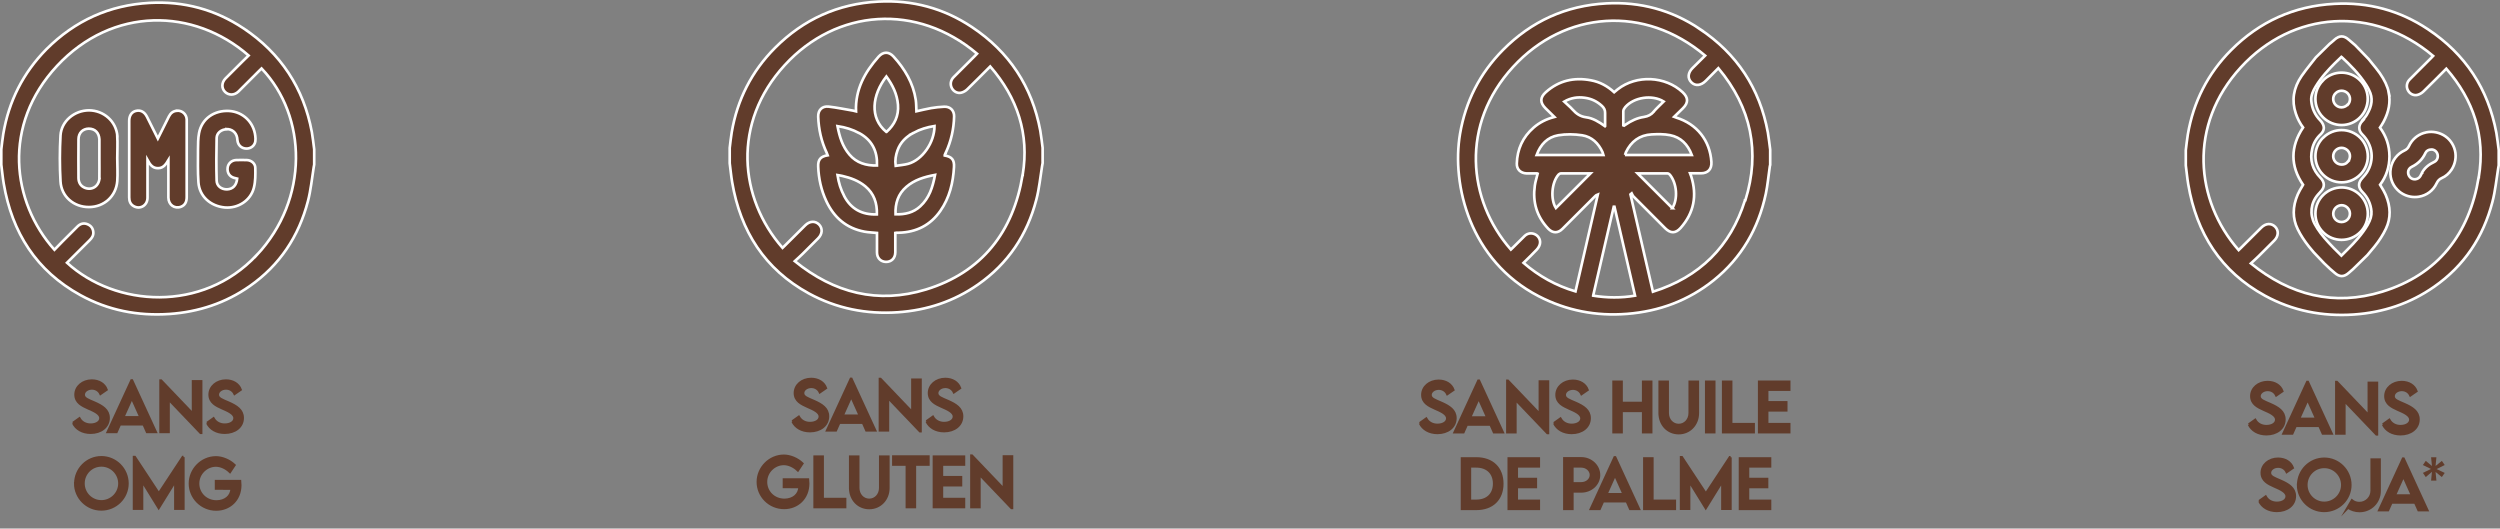 <svg xmlns="http://www.w3.org/2000/svg" id="Calque_1" data-name="Calque 1" viewBox="0 0 234.72 49.62"><rect x="0" y="0" width="234.72" height="49.62" fill="#808080" stroke="none"/><defs><style>      .cls-1 {        stroke: #fff;      }      .cls-1, .cls-2 {        stroke-miterlimit: 10;        stroke-width: .25px;      }      .cls-1, .cls-3 {        fill: #613c2b;      }      .cls-2 {        fill: none;        stroke: #613c2b;      }      .cls-4 {        isolation: isolate;      }      .cls-3 {        stroke-width: 0px;      }    </style></defs><g class="cls-4"><g class="cls-4"><path class="cls-3" d="M74.4,39.57l.59-.42c.21.37.6.58,1.06.58.53,0,.93-.25.93-.62,0-.44-.62-.7-1.17-.94-.55-.25-1.17-.53-1.17-1.27s.67-1.31,1.52-1.31c.67,0,1.18.33,1.37.84l-.55.38c-.15-.32-.47-.5-.81-.5-.43,0-.78.27-.78.6,0,.37.44.5,1.01.75.75.33,1.33.69,1.33,1.43,0,.84-.73,1.38-1.68,1.38-.78,0-1.37-.36-1.63-.91Z"></path></g><g class="cls-4"><path class="cls-2" d="M74.4,39.57l.59-.42c.21.37.6.58,1.06.58.53,0,.93-.25.93-.62,0-.44-.62-.7-1.17-.94-.55-.25-1.17-.53-1.17-1.27s.67-1.31,1.52-1.31c.67,0,1.18.33,1.37.84l-.55.38c-.15-.32-.47-.5-.81-.5-.43,0-.78.27-.78.6,0,.37.44.5,1.01.75.75.33,1.33.69,1.33,1.43,0,.84-.73,1.38-1.68,1.38-.78,0-1.37-.36-1.63-.91Z"></path></g><g class="cls-4"><path class="cls-3" d="M81.03,39.68h-2.24l-.32.72h-.8l2.22-4.82h.04l2.22,4.82h-.8l-.32-.72ZM80.75,39.04l-.83-1.85-.83,1.85h1.66Z"></path><path class="cls-3" d="M86.42,35.66v4.82h-.04l-3.02-3.16v3.08h-.74v-4.81h.04l3.01,3.15v-3.08h.74Z"></path><path class="cls-3" d="M86.99,39.57l.59-.42c.21.37.6.58,1.06.58.53,0,.93-.25.93-.62,0-.44-.62-.7-1.17-.94-.55-.25-1.17-.53-1.17-1.27s.67-1.31,1.52-1.31c.67,0,1.18.33,1.37.84l-.55.38c-.15-.32-.47-.5-.81-.5-.43,0-.78.27-.78.6,0,.37.44.5,1.01.75.75.33,1.33.69,1.33,1.43,0,.84-.73,1.38-1.68,1.38-.78,0-1.37-.36-1.63-.91Z"></path></g><g class="cls-4"><path class="cls-2" d="M81.03,39.68h-2.24l-.32.72h-.8l2.22-4.82h.04l2.22,4.82h-.8l-.32-.72ZM80.75,39.04l-.83-1.85-.83,1.85h1.66Z"></path><path class="cls-2" d="M86.42,35.66v4.82h-.04l-3.02-3.16v3.08h-.74v-4.81h.04l3.01,3.15v-3.08h.74Z"></path><path class="cls-2" d="M86.99,39.57l.59-.42c.21.37.6.58,1.06.58.53,0,.93-.25.93-.62,0-.44-.62-.7-1.17-.94-.55-.25-1.17-.53-1.17-1.27s.67-1.31,1.52-1.31c.67,0,1.18.33,1.37.84l-.55.38c-.15-.32-.47-.5-.81-.5-.43,0-.78.27-.78.6,0,.37.44.5,1.01.75.75.33,1.33.69,1.33,1.43,0,.84-.73,1.38-1.68,1.38-.78,0-1.37-.36-1.63-.91Z"></path></g><g class="cls-4"><path class="cls-3" d="M75.87,45.39c0,1.4-1.02,2.29-2.25,2.29-1.37,0-2.46-1.1-2.46-2.43s1.1-2.45,2.44-2.45c.59,0,1.27.29,1.72.72l-.41.62c-.37-.36-.87-.59-1.32-.59-.86,0-1.68.72-1.68,1.7,0,.93.74,1.69,1.74,1.69.81,0,1.42-.5,1.42-1.22h0s-1.46-.01-1.46-.01v-.68h2.24c.01.11.02.24.02.37Z"></path><path class="cls-3" d="M79.34,46.86v.74h-2.85v-4.72h.74v3.98h2.11Z"></path><path class="cls-3" d="M79.83,45.81v-2.93h.74v2.93c0,.65.46,1.13,1.04,1.13s1.04-.48,1.04-1.13v-2.93h.75v2.93c0,1.08-.78,1.88-1.79,1.88s-1.78-.79-1.78-1.88Z"></path><path class="cls-3" d="M87.16,43.61h-1.27v3.99h-.74v-3.99h-1.27v-.74h3.28v.74Z"></path><path class="cls-3" d="M88.43,43.6v1.21h1.79v.74h-1.79v1.31h2.07v.74h-2.81v-4.72h2.81v.73h-2.07Z"></path><path class="cls-3" d="M95.01,42.86v4.82h-.04l-3.02-3.16v3.08h-.74v-4.81h.04l3.01,3.15v-3.08h.74Z"></path></g><g class="cls-4"><path class="cls-2" d="M75.87,45.39c0,1.4-1.02,2.29-2.25,2.29-1.37,0-2.46-1.1-2.46-2.43s1.1-2.45,2.44-2.45c.59,0,1.27.29,1.72.72l-.41.62c-.37-.36-.87-.59-1.32-.59-.86,0-1.68.72-1.68,1.7,0,.93.74,1.69,1.74,1.69.81,0,1.42-.5,1.42-1.22h0s-1.46-.01-1.46-.01v-.68h2.24c.01.11.02.24.02.37Z"></path><path class="cls-2" d="M79.34,46.86v.74h-2.85v-4.72h.74v3.98h2.11Z"></path><path class="cls-2" d="M79.83,45.81v-2.93h.74v2.93c0,.65.46,1.13,1.04,1.13s1.04-.48,1.04-1.13v-2.93h.75v2.93c0,1.08-.78,1.88-1.79,1.88s-1.78-.79-1.78-1.88Z"></path><path class="cls-2" d="M87.16,43.61h-1.27v3.99h-.74v-3.99h-1.27v-.74h3.28v.74Z"></path><path class="cls-2" d="M88.43,43.6v1.21h1.79v.74h-1.79v1.31h2.07v.74h-2.81v-4.72h2.81v.73h-2.07Z"></path><path class="cls-2" d="M95.01,42.86v4.82h-.04l-3.02-3.16v3.08h-.74v-4.81h.04l3.01,3.15v-3.08h.74Z"></path></g></g><g class="cls-4"><path class="cls-3" d="M6.86,39.72l.59-.42c.21.37.6.58,1.06.58.53,0,.93-.25.93-.62,0-.44-.62-.7-1.17-.94-.55-.25-1.17-.53-1.17-1.27s.67-1.31,1.52-1.31c.67,0,1.18.33,1.37.84l-.55.38c-.15-.32-.47-.5-.81-.5-.43,0-.78.27-.78.6,0,.37.44.5,1.01.75.75.33,1.33.69,1.33,1.43,0,.84-.73,1.38-1.68,1.38-.78,0-1.37-.36-1.63-.91Z"></path></g><g class="cls-4"><path class="cls-2" d="M6.86,39.72l.59-.42c.21.37.6.58,1.06.58.53,0,.93-.25.93-.62,0-.44-.62-.7-1.17-.94-.55-.25-1.17-.53-1.17-1.27s.67-1.31,1.52-1.31c.67,0,1.18.33,1.37.84l-.55.38c-.15-.32-.47-.5-.81-.5-.43,0-.78.27-.78.6,0,.37.44.5,1.01.75.75.33,1.33.69,1.33,1.43,0,.84-.73,1.38-1.68,1.38-.78,0-1.37-.36-1.63-.91Z"></path></g><g class="cls-4"><path class="cls-3" d="M13.49,39.83h-2.24l-.32.72h-.8l2.22-4.82h.04l2.22,4.82h-.8l-.32-.72ZM13.21,39.19l-.83-1.85-.83,1.85h1.66Z"></path><path class="cls-3" d="M18.88,35.81v4.82h-.04l-3.02-3.16v3.08h-.74v-4.81h.04l3.01,3.15v-3.08h.74Z"></path><path class="cls-3" d="M19.45,39.72l.59-.42c.21.37.6.58,1.06.58.53,0,.93-.25.93-.62,0-.44-.62-.7-1.17-.94-.55-.25-1.17-.53-1.17-1.27s.67-1.31,1.52-1.31c.67,0,1.18.33,1.37.84l-.55.38c-.15-.32-.47-.5-.81-.5-.43,0-.78.27-.78.6,0,.37.44.5,1.01.75.75.33,1.33.69,1.33,1.43,0,.84-.73,1.38-1.68,1.38-.78,0-1.37-.36-1.63-.91Z"></path></g><g class="cls-4"><path class="cls-2" d="M13.49,39.83h-2.24l-.32.72h-.8l2.22-4.82h.04l2.22,4.82h-.8l-.32-.72ZM13.21,39.19l-.83-1.85-.83,1.85h1.66Z"></path><path class="cls-2" d="M18.88,35.81v4.82h-.04l-3.02-3.16v3.08h-.74v-4.81h.04l3.01,3.15v-3.08h.74Z"></path><path class="cls-2" d="M19.45,39.72l.59-.42c.21.37.6.58,1.06.58.53,0,.93-.25.93-.62,0-.44-.62-.7-1.17-.94-.55-.25-1.17-.53-1.17-1.27s.67-1.31,1.52-1.31c.67,0,1.18.33,1.37.84l-.55.38c-.15-.32-.47-.5-.81-.5-.43,0-.78.27-.78.6,0,.37.44.5,1.01.75.75.33,1.33.69,1.33,1.43,0,.84-.73,1.38-1.68,1.38-.78,0-1.37-.36-1.63-.91Z"></path></g><g class="cls-4"><path class="cls-3" d="M7.08,45.39c0-1.35,1.1-2.45,2.44-2.45s2.44,1.1,2.44,2.45-1.1,2.43-2.45,2.43-2.44-1.1-2.44-2.43ZM11.22,45.39c0-.93-.76-1.7-1.7-1.7s-1.69.76-1.69,1.7.76,1.69,1.69,1.69,1.7-.76,1.7-1.69Z"></path><path class="cls-3" d="M17.21,42.92v4.83h-.74v-2.62l-1.57,2.54h0l-1.57-2.54v2.62h-.74v-4.83h.06l2.26,3.43,2.26-3.43h.06Z"></path><path class="cls-3" d="M22.55,45.54c0,1.4-1.02,2.29-2.25,2.29-1.37,0-2.46-1.1-2.46-2.43s1.1-2.45,2.44-2.45c.59,0,1.27.29,1.72.72l-.41.62c-.37-.36-.87-.59-1.32-.59-.86,0-1.68.72-1.68,1.7,0,.93.74,1.69,1.74,1.69.81,0,1.42-.5,1.42-1.22h0s-1.46-.01-1.46-.01v-.68h2.24c.01.11.02.24.02.37Z"></path></g><g class="cls-4"><path class="cls-2" d="M7.08,45.39c0-1.35,1.1-2.45,2.44-2.45s2.44,1.1,2.44,2.45-1.1,2.43-2.45,2.43-2.44-1.1-2.44-2.43ZM11.22,45.39c0-.93-.76-1.7-1.7-1.7s-1.69.76-1.69,1.7.76,1.69,1.69,1.69,1.7-.76,1.7-1.69Z"></path><path class="cls-2" d="M17.21,42.92v4.83h-.74v-2.62l-1.57,2.54h0l-1.57-2.54v2.62h-.74v-4.83h.06l2.26,3.43,2.26-3.43h.06Z"></path><path class="cls-2" d="M22.55,45.54c0,1.4-1.02,2.29-2.25,2.29-1.37,0-2.46-1.1-2.46-2.43s1.1-2.45,2.44-2.45c.59,0,1.27.29,1.72.72l-.41.62c-.37-.36-.87-.59-1.32-.59-.86,0-1.68.72-1.68,1.7,0,.93.74,1.69,1.74,1.69.81,0,1.42-.5,1.42-1.22h0s-1.46-.01-1.46-.01v-.68h2.24c.01.11.02.24.02.37Z"></path></g><g class="cls-4"><g class="cls-4"><path class="cls-3" d="M133.31,39.74l.59-.42c.21.37.6.58,1.06.58.53,0,.93-.25.93-.62,0-.44-.62-.7-1.17-.94-.55-.25-1.17-.53-1.17-1.27s.67-1.31,1.52-1.31c.67,0,1.18.33,1.37.84l-.55.38c-.15-.32-.47-.5-.81-.5-.43,0-.78.27-.78.6,0,.37.44.5,1.01.75.75.33,1.33.69,1.33,1.43,0,.84-.73,1.38-1.68,1.38-.78,0-1.37-.36-1.63-.91Z"></path></g><g class="cls-4"><path class="cls-2" d="M133.31,39.74l.59-.42c.21.37.6.58,1.06.58.53,0,.93-.25.93-.62,0-.44-.62-.7-1.17-.94-.55-.25-1.17-.53-1.17-1.27s.67-1.31,1.52-1.31c.67,0,1.18.33,1.37.84l-.55.38c-.15-.32-.47-.5-.81-.5-.43,0-.78.27-.78.6,0,.37.44.5,1.01.75.75.33,1.33.69,1.33,1.43,0,.84-.73,1.38-1.68,1.38-.78,0-1.37-.36-1.63-.91Z"></path></g><g class="cls-4"><path class="cls-3" d="M139.94,39.85h-2.23l-.32.72h-.8l2.22-4.82h.04l2.22,4.82h-.8l-.32-.72ZM139.66,39.21l-.83-1.85-.83,1.85h1.66Z"></path><path class="cls-3" d="M145.33,35.83v4.82h-.04l-3.02-3.16v3.08h-.74v-4.81h.04l3.01,3.15v-3.08h.74Z"></path><path class="cls-3" d="M145.91,39.74l.59-.42c.21.37.6.58,1.06.58.53,0,.93-.25.93-.62,0-.44-.62-.7-1.17-.94-.55-.25-1.17-.53-1.17-1.27s.67-1.31,1.52-1.31c.67,0,1.18.33,1.37.84l-.55.38c-.15-.32-.47-.5-.81-.5-.43,0-.78.27-.78.6,0,.37.44.5,1.01.75.75.33,1.33.69,1.33,1.43,0,.84-.73,1.38-1.68,1.38-.78,0-1.37-.36-1.63-.91Z"></path><path class="cls-3" d="M155.02,35.85v4.72h-.74v-2h-2.04v2h-.74v-4.72h.74v1.99h2.04v-1.99h.74Z"></path><path class="cls-3" d="M155.83,38.78v-2.93h.74v2.93c0,.65.46,1.13,1.04,1.13s1.04-.48,1.04-1.13v-2.93h.75v2.93c0,1.08-.78,1.88-1.79,1.88s-1.78-.79-1.78-1.88Z"></path><path class="cls-3" d="M160.2,35.85h.74v4.72h-.74v-4.72Z"></path><path class="cls-3" d="M164.64,39.83v.74h-2.85v-4.72h.74v3.98h2.11Z"></path><path class="cls-3" d="M165.91,36.57v1.21h1.79v.74h-1.79v1.31h2.07v.74h-2.81v-4.72h2.81v.73h-2.07Z"></path></g><g class="cls-4"><path class="cls-2" d="M139.94,39.85h-2.23l-.32.72h-.8l2.22-4.82h.04l2.22,4.82h-.8l-.32-.72ZM139.66,39.21l-.83-1.85-.83,1.85h1.66Z"></path><path class="cls-2" d="M145.33,35.83v4.82h-.04l-3.02-3.16v3.08h-.74v-4.81h.04l3.01,3.15v-3.08h.74Z"></path><path class="cls-2" d="M145.91,39.74l.59-.42c.21.37.6.58,1.06.58.53,0,.93-.25.93-.62,0-.44-.62-.7-1.17-.94-.55-.25-1.17-.53-1.17-1.27s.67-1.31,1.52-1.31c.67,0,1.18.33,1.37.84l-.55.38c-.15-.32-.47-.5-.81-.5-.43,0-.78.27-.78.6,0,.37.44.5,1.01.75.75.33,1.33.69,1.33,1.43,0,.84-.73,1.38-1.68,1.38-.78,0-1.37-.36-1.63-.91Z"></path><path class="cls-2" d="M155.02,35.85v4.72h-.74v-2h-2.04v2h-.74v-4.72h.74v1.99h2.04v-1.99h.74Z"></path><path class="cls-2" d="M155.83,38.78v-2.93h.74v2.93c0,.65.46,1.13,1.04,1.13s1.04-.48,1.04-1.13v-2.93h.75v2.93c0,1.08-.78,1.88-1.79,1.88s-1.78-.79-1.78-1.88Z"></path><path class="cls-2" d="M160.2,35.85h.74v4.72h-.74v-4.72Z"></path><path class="cls-2" d="M164.64,39.83v.74h-2.85v-4.72h.74v3.98h2.11Z"></path><path class="cls-2" d="M165.91,36.57v1.21h1.79v.74h-1.79v1.31h2.07v.74h-2.81v-4.72h2.81v.73h-2.07Z"></path></g><g class="cls-4"><path class="cls-3" d="M141.04,45.41c0,1.45-.93,2.36-2.43,2.36h-1.34v-4.72h1.34c1.5,0,2.43.91,2.43,2.37ZM140.29,45.41c0-1-.65-1.63-1.69-1.63h-.6v3.25h.61c1.03,0,1.68-.62,1.68-1.62Z"></path><path class="cls-3" d="M142.4,43.77v1.21h1.79v.74h-1.79v1.31h2.07v.74h-2.81v-4.72h2.81v.73h-2.07Z"></path></g><g class="cls-4"><path class="cls-2" d="M141.04,45.41c0,1.45-.93,2.36-2.43,2.36h-1.34v-4.72h1.34c1.5,0,2.43.91,2.43,2.37ZM140.29,45.41c0-1-.65-1.63-1.69-1.63h-.6v3.25h.61c1.03,0,1.68-.62,1.68-1.62Z"></path><path class="cls-2" d="M142.4,43.77v1.21h1.79v.74h-1.79v1.31h2.07v.74h-2.81v-4.72h2.81v.73h-2.07Z"></path></g><g class="cls-4"><path class="cls-3" d="M146.88,43.04h1.58c.91,0,1.66.7,1.66,1.56s-.75,1.53-1.66,1.53h-.84v1.64h-.74v-4.72ZM149.38,44.6c0-.45-.41-.82-.92-.82h-.84v1.61h.84c.51,0,.92-.35.92-.8Z"></path></g><g class="cls-4"><path class="cls-2" d="M146.88,43.04h1.58c.91,0,1.66.7,1.66,1.56s-.75,1.53-1.66,1.53h-.84v1.64h-.74v-4.72ZM149.38,44.6c0-.45-.41-.82-.92-.82h-.84v1.61h.84c.51,0,.92-.35.92-.8Z"></path></g><g class="cls-4"><path class="cls-3" d="M152.74,47.05h-2.24l-.32.72h-.8l2.22-4.82h.04l2.22,4.82h-.8l-.32-.72ZM152.46,46.41l-.83-1.85-.83,1.85h1.66Z"></path><path class="cls-3" d="M157.24,47.03v.74h-2.85v-4.72h.74v3.98h2.11Z"></path><path class="cls-3" d="M162.46,42.94v4.82h-.74v-2.62l-1.57,2.54h0l-1.57-2.54v2.62h-.74v-4.82h.06l2.26,3.43,2.26-3.43h.06Z"></path><path class="cls-3" d="M164.11,43.77v1.21h1.79v.74h-1.79v1.31h2.07v.74h-2.81v-4.72h2.81v.73h-2.07Z"></path></g><g class="cls-4"><path class="cls-2" d="M152.74,47.05h-2.24l-.32.72h-.8l2.22-4.82h.04l2.22,4.82h-.8l-.32-.72ZM152.46,46.41l-.83-1.85-.83,1.85h1.66Z"></path><path class="cls-2" d="M157.24,47.03v.74h-2.85v-4.72h.74v3.98h2.11Z"></path><path class="cls-2" d="M162.46,42.94v4.82h-.74v-2.62l-1.57,2.54h0l-1.57-2.54v2.62h-.74v-4.82h.06l2.26,3.43,2.26-3.43h.06Z"></path><path class="cls-2" d="M164.11,43.77v1.21h1.79v.74h-1.79v1.31h2.07v.74h-2.81v-4.72h2.81v.73h-2.07Z"></path></g></g><g class="cls-4"><g class="cls-4"><path class="cls-3" d="M211.14,39.86l.59-.42c.21.37.6.58,1.06.58.53,0,.93-.25.93-.62,0-.44-.62-.7-1.17-.94-.55-.25-1.17-.53-1.17-1.27s.67-1.31,1.52-1.31c.67,0,1.18.33,1.37.84l-.55.38c-.15-.32-.47-.5-.81-.5-.43,0-.78.27-.78.6,0,.37.44.5,1.01.75.75.33,1.33.69,1.33,1.43,0,.84-.73,1.38-1.68,1.38-.78,0-1.37-.36-1.63-.91Z"></path></g><g class="cls-4"><path class="cls-2" d="M211.14,39.86l.59-.42c.21.37.6.58,1.06.58.53,0,.93-.25.93-.62,0-.44-.62-.7-1.17-.94-.55-.25-1.17-.53-1.17-1.27s.67-1.31,1.52-1.31c.67,0,1.18.33,1.37.84l-.55.38c-.15-.32-.47-.5-.81-.5-.43,0-.78.27-.78.6,0,.37.44.5,1.01.75.75.33,1.33.69,1.33,1.43,0,.84-.73,1.38-1.68,1.38-.78,0-1.37-.36-1.63-.91Z"></path></g><g class="cls-4"><path class="cls-3" d="M217.77,39.97h-2.24l-.32.72h-.8l2.22-4.82h.04l2.22,4.82h-.8l-.32-.72ZM217.49,39.33l-.83-1.85-.83,1.85h1.66Z"></path><path class="cls-3" d="M223.16,35.95v4.82h-.04l-3.02-3.16v3.08h-.74v-4.81h.04l3.01,3.15v-3.08h.74Z"></path><path class="cls-3" d="M223.73,39.86l.59-.42c.21.37.6.58,1.06.58.53,0,.93-.25.93-.62,0-.44-.62-.7-1.17-.94-.55-.25-1.17-.53-1.17-1.27s.67-1.31,1.52-1.31c.67,0,1.18.33,1.37.84l-.55.38c-.15-.32-.47-.5-.81-.5-.43,0-.78.27-.78.6,0,.37.44.5,1.01.75.75.33,1.33.69,1.33,1.43,0,.84-.73,1.38-1.68,1.38-.78,0-1.37-.36-1.63-.91Z"></path></g><g class="cls-4"><path class="cls-2" d="M217.77,39.97h-2.24l-.32.72h-.8l2.22-4.82h.04l2.22,4.82h-.8l-.32-.72ZM217.49,39.33l-.83-1.85-.83,1.85h1.66Z"></path><path class="cls-2" d="M223.16,35.95v4.82h-.04l-3.02-3.16v3.08h-.74v-4.81h.04l3.01,3.15v-3.08h.74Z"></path><path class="cls-2" d="M223.73,39.86l.59-.42c.21.37.6.58,1.06.58.53,0,.93-.25.93-.62,0-.44-.62-.7-1.17-.94-.55-.25-1.17-.53-1.17-1.27s.67-1.31,1.52-1.31c.67,0,1.18.33,1.37.84l-.55.38c-.15-.32-.47-.5-.81-.5-.43,0-.78.27-.78.6,0,.37.44.5,1.01.75.75.33,1.33.69,1.33,1.43,0,.84-.73,1.38-1.68,1.38-.78,0-1.37-.36-1.63-.91Z"></path></g><g class="cls-4"><path class="cls-3" d="M212.12,47.06l.59-.42c.21.37.6.58,1.06.58.53,0,.93-.25.93-.62,0-.44-.62-.7-1.17-.94-.55-.25-1.17-.53-1.17-1.27s.67-1.31,1.52-1.31c.67,0,1.18.33,1.37.84l-.55.38c-.15-.32-.47-.5-.81-.5-.43,0-.78.27-.78.6,0,.37.44.5,1.01.75.75.33,1.33.69,1.33,1.43,0,.84-.73,1.38-1.68,1.38-.78,0-1.37-.36-1.63-.91Z"></path></g><g class="cls-4"><path class="cls-2" d="M212.12,47.06l.59-.42c.21.37.6.58,1.06.58.53,0,.93-.25.93-.62,0-.44-.62-.7-1.17-.94-.55-.25-1.17-.53-1.17-1.27s.67-1.31,1.52-1.31c.67,0,1.18.33,1.37.84l-.55.38c-.15-.32-.47-.5-.81-.5-.43,0-.78.27-.78.6,0,.37.44.5,1.01.75.75.33,1.33.69,1.33,1.43,0,.84-.73,1.38-1.68,1.38-.78,0-1.37-.36-1.63-.91Z"></path></g><g class="cls-4"><path class="cls-3" d="M215.78,45.53c0-1.35,1.1-2.45,2.44-2.45s2.44,1.1,2.44,2.45-1.1,2.43-2.45,2.43-2.44-1.1-2.44-2.43ZM219.92,45.53c0-.93-.76-1.7-1.7-1.7s-1.69.76-1.69,1.7.76,1.69,1.69,1.69,1.7-.76,1.7-1.69Z"></path></g><g class="cls-4"><path class="cls-2" d="M215.78,45.53c0-1.35,1.1-2.45,2.44-2.45s2.44,1.1,2.44,2.45-1.1,2.43-2.45,2.43-2.44-1.1-2.44-2.43ZM219.92,45.53c0-.93-.76-1.7-1.7-1.7s-1.69.76-1.69,1.7.76,1.69,1.69,1.69,1.7-.76,1.7-1.69Z"></path></g><g class="cls-4"><path class="cls-3" d="M220.44,47.65l.38-.65c.18.15.42.24.69.24h.02c.63,0,1.15-.53,1.15-1.16v-2.92s.73,0,.73,0v2.92c.01,1.06-.83,1.89-1.87,1.89h-.03c-.38,0-.76-.12-1.06-.33Z"></path></g><g class="cls-4"><path class="cls-2" d="M220.44,47.65l.38-.65c.18.15.42.24.69.24h.02c.63,0,1.15-.53,1.15-1.16v-2.92s.73,0,.73,0v2.92c.01,1.06-.83,1.89-1.87,1.89h-.03c-.38,0-.76-.12-1.06-.33Z"></path></g><g class="cls-4"><path class="cls-3" d="M226.76,47.17h-2.24l-.32.72h-.8l2.22-4.82h.04l2.22,4.82h-.8l-.32-.72ZM226.48,46.53l-.83-1.85-.83,1.85h1.66Z"></path></g><g class="cls-4"><path class="cls-2" d="M226.76,47.17h-2.24l-.32.72h-.8l2.22-4.82h.04l2.22,4.82h-.8l-.32-.72ZM226.48,46.53l-.83-1.85-.83,1.85h1.66Z"></path><path class="cls-3" d="M228.33,44.3l-.58.49-.27-.39.76-.37-.76-.37.27-.39.58.48-.08-.82h.5l-.08.82.59-.48.27.39-.76.38.76.36-.27.39-.59-.48.08.81h-.5l.08-.82Z"></path></g></g><path class="cls-1" d="M91.25,2.54c-2.65-1.77-5.6-2.56-8.78-2.39-3.79.2-7.03,1.66-9.71,4.35-2.19,2.2-3.54,4.86-4.06,7.92-.08.49-.13.98-.19,1.47v1.43c.08.59.13,1.19.23,1.78.78,4.6,3.06,8.18,7.2,10.45,2.6,1.42,5.4,1.97,8.35,1.77,2.75-.19,5.28-1.03,7.54-2.61,2.82-1.97,4.61-4.66,5.47-7.97.27-1.03.37-2.1.54-3.15.02-.09.03-.18.05-.28v-1.43c-.07-.54-.13-1.08-.22-1.61-.77-4.15-2.92-7.4-6.42-9.73ZM96.01,16.42c-.87,5.34-3.81,9.15-9.07,10.76-4.49,1.38-8.62.34-12.32-2.66.27-.25.51-.46.73-.68.49-.48.98-.97,1.46-1.46.41-.41.44-.94.09-1.3-.36-.36-.88-.34-1.3.08-.64.64-1.29,1.28-1.93,1.92-.07.07-.14.13-.2.19-4.07-4.64-4.77-11.73.21-17.16,4.88-5.32,12.42-5.83,18.05-1.07-.07.07-.14.15-.21.22-.66.66-1.33,1.32-1.99,1.99-.29.29-.34.7-.16,1.03.17.32.53.51.89.42.2-.05.41-.17.56-.32.71-.69,1.41-1.4,2.15-2.14,2.56,2.95,3.68,6.34,3.05,10.16v.02Z"></path><path class="cls-1" d="M88.8,14.33c.5-1.08.75-2.22.78-3.4.01-.56-.37-.94-.94-.91-.41.02-.82.06-1.22.13-.46.08-.92.2-1.38.3-.02-.36-.01-.72-.06-1.07-.24-1.59-1.03-2.9-2.08-4.06-.44-.49-.97-.49-1.41,0-1.3,1.46-2.2,3.09-2.12,5.14-.09-.02-.17-.05-.26-.07-.77-.13-1.54-.29-2.31-.38-.61-.07-1,.33-.98.94.04,1.19.29,2.32.8,3.4.03.07.06.15.09.23-.67.11-.92.41-.89,1.06.04,1.13.28,2.21.76,3.24.72,1.54,1.88,2.55,3.58,2.87.38.07.77.08,1.18.12v1.83c0,.53.35.88.85.89.51,0,.86-.35.87-.89v-1.83c.06-.01.08-.02.1-.02h.23c1.64-.04,2.96-.7,3.9-2.05.86-1.23,1.2-2.64,1.28-4.12.04-.67-.2-.96-.87-1.08v-.05c.03-.07.06-.14.09-.21h.01ZM85.79,12.46c.6-.32,1.25-.52,1.95-.63,0,1.54-1.14,3.18-2.47,3.55-.37.1-.77.13-1.18.19-.07-.53.01-.99.17-1.44.27-.77.82-1.3,1.53-1.67ZM80.68,12.5c1.18.65,1.71,1.67,1.66,3.04-1.03.02-1.92-.24-2.59-1.03-.65-.76-.93-1.67-1.12-2.67.74.11,1.42.32,2.04.66h0ZM79.26,18.4c-.32-.6-.52-1.24-.63-1.96.17.03.32.04.46.08.78.18,1.52.45,2.15.97.82.68,1.12,1.58,1.09,2.64-1.41.05-2.43-.51-3.07-1.72h0ZM83.22,12.39c-1.61-1.32-1.34-3.47,0-5.21.59.81,1.01,1.66,1.09,2.66.08,1.03-.31,1.86-1.08,2.55h0ZM86.4,19.37c-.65.6-1.44.78-2.32.75-.04-1.03.24-1.91,1.02-2.58.75-.65,1.67-.93,2.69-1.12-.22,1.15-.54,2.17-1.39,2.95Z"></path><path class="cls-1" d="M22.86,2.66C20.2.89,17.26.1,14.07.27c-3.79.2-7.03,1.67-9.71,4.35C2.18,6.83.83,9.49.31,12.56c-.08.49-.13.98-.19,1.47v1.43c.08.59.13,1.19.23,1.78.78,4.6,3.06,8.19,7.2,10.47,2.6,1.43,5.4,1.97,8.35,1.77,2.75-.19,5.28-1.03,7.54-2.61,2.82-1.97,4.61-4.67,5.47-7.98.27-1.03.37-2.1.54-3.16.02-.09.03-.18.05-.28v-1.43c-.07-.54-.13-1.08-.22-1.61-.77-4.15-2.92-7.41-6.42-9.75h-.01ZM24.09,23.96c-5.1,5.44-13.27,4.85-17.8.71.72-.72,1.42-1.42,2.13-2.12.21-.21.37-.44.34-.76-.03-.36-.23-.61-.55-.74-.35-.14-.66-.05-.92.2-.49.48-.98.97-1.46,1.46-.24.24-.48.49-.72.74C1.1,18.97.19,11.73,5.36,6.18,10.57.59,18.2.73,23.34,5.21c-.21.2-.41.4-.61.6-.52.52-1.04,1.04-1.56,1.56-.37.38-.39.91-.04,1.26.35.34.88.33,1.26-.04.65-.64,1.3-1.3,1.95-1.95.07-.07.15-.14.22-.21,4.28,4.49,4.48,12.26-.47,17.54h0Z"></path><path class="cls-1" d="M16.62,10.4c-.36.02-.6.22-.76.53-.34.67-.67,1.35-1.04,2.08-.37-.73-.7-1.39-1.03-2.06-.23-.45-.59-.64-1.02-.54-.4.09-.64.44-.64.93v7.2c0,.35.11.64.43.82.61.34,1.29-.08,1.29-.8v-3.54c.23.42.47.78.99.77.51,0,.74-.38.97-.76v3.52c0,.68.59,1.09,1.19.86.35-.14.53-.43.53-.9v-7.31c-.03-.48-.42-.83-.9-.81h-.01Z"></path><path class="cls-1" d="M21.27,12.12c.49-.01.89.3.99.79.02.1.03.21.04.31.06.43.39.72.82.73.42.01.77-.25.85-.66.03-.17.02-.34,0-.51-.14-1.3-1.16-2.28-2.45-2.36-1.42-.08-2.57.73-2.83,2.06-.1.51-.09,1.04-.1,1.57,0,1.02-.03,2.05.04,3.07.09,1.3,1.11,2.23,2.47,2.36,1.25.11,2.44-.65,2.74-1.87.15-.59.14-1.23.13-1.84,0-.42-.37-.72-.78-.74-.34-.01-.69-.01-1.03,0-.42.02-.75.33-.79.73-.05.46.18.82.61.94.09.03.18.04.29.07-.07.64-.41.99-.96,1.01-.51.01-.96-.31-.97-.82-.04-1.34-.03-2.68,0-4.01.01-.47.45-.8.92-.81v-.02Z"></path><path class="cls-1" d="M11.02,12.78c-.11-1.38-1.27-2.41-2.66-2.42-1.37,0-2.6,1.01-2.68,2.36-.08,1.43-.08,2.87,0,4.3.07,1.43,1.25,2.43,2.67,2.42,1.43,0,2.55-1.02,2.66-2.44.05-.71,0-1.43,0-2.15h0c0-.69.04-1.38,0-2.06h.01ZM9.34,16.68c-.02.76-.65,1.21-1.33.97-.43-.16-.63-.49-.64-.93-.01-1.21-.01-2.43,0-3.64,0-.6.4-.99.96-1,.58,0,.96.37,1,.99v1.84c0,.59.01,1.19,0,1.78h.01Z"></path><path class="cls-1" d="M159.58,2.71c-2.64-1.77-5.59-2.56-8.76-2.39-3.79.2-7.04,1.67-9.71,4.37-2.17,2.19-3.51,4.83-4.03,7.87-.81,4.82.92,11.9,7.38,15.25,2.61,1.35,5.38,1.89,8.3,1.66,3.03-.24,5.76-1.25,8.14-3.16,2.62-2.11,4.19-4.86,4.89-8.12.17-.81.24-1.64.36-2.46,0-.08.03-.17.05-.25v-1.43c-.07-.54-.13-1.08-.22-1.61-.76-4.15-2.91-7.4-6.41-9.73h0ZM149.58,27.75c.65-2.8,1.29-5.57,1.93-8.34h.07c.64,2.77,1.28,5.54,1.93,8.35-1.31.22-2.6.21-3.93,0h0ZM144.27,14.55c.37-.99,1.02-1.68,2.03-1.85.73-.12,1.51-.11,2.24,0,.91.14,1.54.75,1.92,1.59.03.07.05.16.08.26h-6.27ZM149.33,16.28c-1.07,1.07-2.16,2.16-3.25,3.25-.52-.82-.41-2.4.26-3.15.05-.05.14-.1.22-.1h2.77ZM150.69,11.85c-.57-.41-1.14-.76-1.78-.84-.55-.07-.92-.34-1.26-.72-.23-.26-.51-.48-.79-.75.64-.37,1.28-.45,1.93-.36.62.08,1.16.34,1.62.77.19.18.3.39.29.65v1.24h0ZM152.57,14.55c.03-.1.05-.18.08-.25.49-1.02,1.28-1.62,2.42-1.68.58-.03,1.17-.04,1.73.07,1.01.2,1.66.86,2.04,1.86h-6.28.01ZM157.02,19.55c-1.09-1.09-2.18-2.18-3.27-3.27h2.8c.08,0,.18.06.23.12.67.82.77,2.29.23,3.15h.01ZM155.27,10.49c-.25.28-.53.43-.92.49-.63.09-1.2.36-1.72.72-.05.04-.11.07-.17.11,0,0-.02,0-.05-.02,0-.44,0-.9,0-1.35,0-.13.09-.27.18-.38.8-.93,2.52-1.2,3.61-.53-.32.32-.65.62-.94.95h.01ZM163.83,18.81c-1.35,4.33-4.25,7.2-8.64,8.58-.71-3.08-1.41-6.11-2.11-9.14l.12-.1c.05.09.08.21.15.28.99,1,1.99,2,2.99,3,.5.5.98.5,1.45-.03,1.26-1.42,1.56-3.05.99-4.85-.03-.08-.05-.16-.1-.28h1.02c.66,0,1.02-.39.98-1.06-.13-2.02-1.36-3.57-3.31-4.17-.05-.01-.09-.03-.19-.07.29-.28.56-.54.83-.81.52-.52.51-.99-.03-1.5-1.62-1.52-4.33-1.65-6.09-.28-.11.09-.22.18-.34.28-.63-.58-1.35-.97-2.18-1.12-1.58-.3-3.01.02-4.23,1.11-.56.5-.57.98-.03,1.52.26.26.53.51.83.81-.76.2-1.4.52-1.95,1-1.02.89-1.54,2.02-1.58,3.37-.02.55.36.91.91.93h1s.03.01.05.02c-.09.38-.22.75-.27,1.13-.22,1.54.18,2.89,1.25,4.03.42.45.92.46,1.35.02,1.02-1.02,2.04-2.04,3.06-3.06.07-.07.14-.13.26-.17-.7,3.03-1.4,6.05-2.1,9.11-1.83-.54-3.43-1.43-4.88-2.68.43-.42.84-.82,1.23-1.23.13-.14.25-.32.3-.51.1-.38-.09-.74-.41-.92-.33-.18-.73-.14-1.01.13-.37.36-.73.73-1.1,1.09-.07.07-.14.13-.2.19-4.07-4.65-4.75-11.75.21-17.15,4.86-5.3,12.37-5.84,18.03-1.06-.4.4-.79.78-1.17,1.16-.45.44-.5.96-.13,1.34.37.38.9.33,1.36-.13.38-.38.76-.77,1.18-1.19,3.1,3.71,3.95,7.86,2.54,12.4h-.04Z"></path><path class="cls-1" d="M224.28,8.69c-.12-.59-.4-1.18-.84-1.81-.23-.32-.48-.63-.73-.93l-.33-.41-1.26-1.3-.61-.52c-.45-.4-.87-.4-1.32,0-.15.14-.31.27-.47.4l-1.29,1.27-.52.66c-.28.36-.56.71-.82,1.09-.77,1.12-.95,2.31-.54,3.52.16.48.39.92.68,1.31-1.2,1.8-1.21,3.61,0,5.38-.02.04-.05.08-.07.12-.16.26-.31.52-.43.79-.5,1.15-.5,2.25,0,3.26.27.55.62,1.09,1.05,1.63.15.18.3.36.45.54l.97,1.02.57.54c.14.12.29.25.43.37.23.2.44.3.66.3s.43-.1.66-.3c.13-.12.26-.23.39-.34l1.35-1.32.21-.25c.16-.18.31-.37.46-.55.46-.57.81-1.12,1.08-1.69.47-.99.46-2.06-.03-3.19-.12-.27-.27-.53-.44-.8l-.08-.13c.59-.79.88-1.69.88-2.68s-.3-1.89-.89-2.69c.12-.18.24-.36.34-.55.5-.95.66-1.84.48-2.75h0ZM221.8,11.35c-.39.42-.39.89,0,1.28.98.98,1.15,2.41.42,3.56-.1.15-.23.31-.41.51-.43.46-.43.89,0,1.33.5.51.78,1.11.84,1.82.03.39-.08.77-.36,1.27-.51.88-1.22,1.64-1.84,2.26l-.62.62-.2-.2c-.34-.33-.66-.65-.97-.99-.59-.63-1.02-1.19-1.33-1.77-.5-.91-.39-1.97.29-2.76.08-.09.16-.19.25-.28.41-.41.41-.88,0-1.3-.77-.79-1.03-1.68-.78-2.74.12-.51.38-.97.79-1.35.32-.31.33-.61.27-.8-.05-.17-.15-.34-.29-.49-.52-.53-.8-1.14-.86-1.86-.04-.5.17-.93.41-1.33.54-.9,1.26-1.65,1.82-2.21.18-.18.37-.36.56-.54l.04-.04.03.02c.77.71,1.64,1.58,2.3,2.61.1.16.2.33.28.51.36.71.29,1.43-.22,2.29-.11.19-.27.36-.44.55v.03Z"></path><path class="cls-1" d="M227.55,12.49c-.61.2-1.1.63-1.37,1.21-.09.2-.23.34-.43.43-.69.32-1.16.94-1.29,1.68-.13.74.1,1.48.63,2.01.43.44,1.02.68,1.63.68.13,0,.25-.01.38-.03.74-.12,1.35-.58,1.67-1.26.12-.25.26-.39.48-.49.37-.16.68-.43.92-.79.35-.53.47-1.2.32-1.81s-.54-1.13-1.09-1.44c-.56-.31-1.23-.39-1.84-.19h-.01ZM227.41,16.21c-.03.06-.06.12-.09.17-.03.06-.06.12-.09.17-.1.16-.27.26-.46.28s-.37-.05-.5-.19h0c-.14-.15-.2-.35-.17-.55.02-.11.09-.31.32-.42.6-.29,1.03-.72,1.3-1.31.09-.2.3-.32.53-.32h.11c.27.04.47.25.51.52s-.09.53-.32.64c-.54.25-.9.57-1.14.99v.02Z"></path><path class="cls-1" d="M218.11,18.32c-.46.46-.72,1.08-.72,1.74s.25,1.27.72,1.74c.48.48,1.11.72,1.74.72s1.26-.24,1.74-.72c.47-.46.72-1.08.72-1.74s-.26-1.28-.73-1.75c-.96-.95-2.51-.95-3.47.01h0ZM219.3,19.5c.31-.31.79-.31,1.1,0,.15.15.23.35.23.56s-.08.41-.23.56c-.31.3-.81.3-1.11,0s-.3-.8,0-1.11h0Z"></path><path class="cls-1" d="M218.11,7.55c-.96.95-.96,2.51,0,3.47.48.48,1.11.72,1.74.72s1.25-.24,1.72-.71.73-1.09.73-1.75-.25-1.27-.72-1.74c-.96-.96-2.51-.96-3.47,0h0ZM220.39,9.85c-.31.3-.79.31-1.1,0-.15-.15-.23-.35-.23-.56s.08-.41.24-.55c.15-.15.35-.22.55-.22s.41.08.56.23c.3.31.3.8,0,1.11h-.02Z"></path><path class="cls-1" d="M218.11,12.93c-.96.95-.96,2.51,0,3.47.48.48,1.11.72,1.74.72s1.25-.24,1.73-.71c.47-.46.73-1.08.73-1.73s-.25-1.28-.72-1.75c-.96-.95-2.51-.96-3.47,0ZM220.41,15.22c-.14.15-.34.23-.55.23s-.42-.08-.57-.23c-.3-.3-.31-.8,0-1.11.15-.15.35-.23.55-.23s.4.08.56.23c.31.3.31.8,0,1.11h.01Z"></path><path class="cls-1" d="M234.38,12.48c-.77-4.15-2.92-7.4-6.42-9.73-2.65-1.77-5.6-2.56-8.78-2.39-3.79.2-7.03,1.66-9.71,4.35-2.19,2.2-3.54,4.86-4.06,7.92-.08.49-.13.98-.19,1.47v1.43c.08.59.13,1.19.23,1.78.78,4.6,3.06,8.18,7.2,10.45,2.6,1.42,5.4,1.97,8.35,1.77,2.75-.19,5.28-1.03,7.54-2.61,2.82-1.97,4.61-4.66,5.47-7.97.27-1.03.37-2.1.54-3.15.02-.09.03-.18.05-.28v-1.43c-.07-.54-.13-1.08-.22-1.61h0ZM232.72,16.63c-.87,5.34-3.81,9.15-9.07,10.76-4.49,1.38-8.62.34-12.32-2.66.27-.25.51-.46.73-.68.49-.48.98-.97,1.46-1.46.41-.41.44-.94.09-1.3-.36-.36-.88-.34-1.3.08-.64.64-1.29,1.28-1.93,1.92-.07.07-.14.13-.2.19-4.07-4.64-4.77-11.73.21-17.16,4.88-5.32,12.42-5.83,18.05-1.07-.07.07-.14.15-.21.22-.66.66-1.33,1.32-1.99,1.99-.29.29-.34.7-.16,1.03.17.32.53.51.89.42.2-.05.41-.17.56-.32.71-.69,1.41-1.4,2.15-2.14,2.56,2.95,3.68,6.34,3.05,10.16v.02Z"></path></svg>